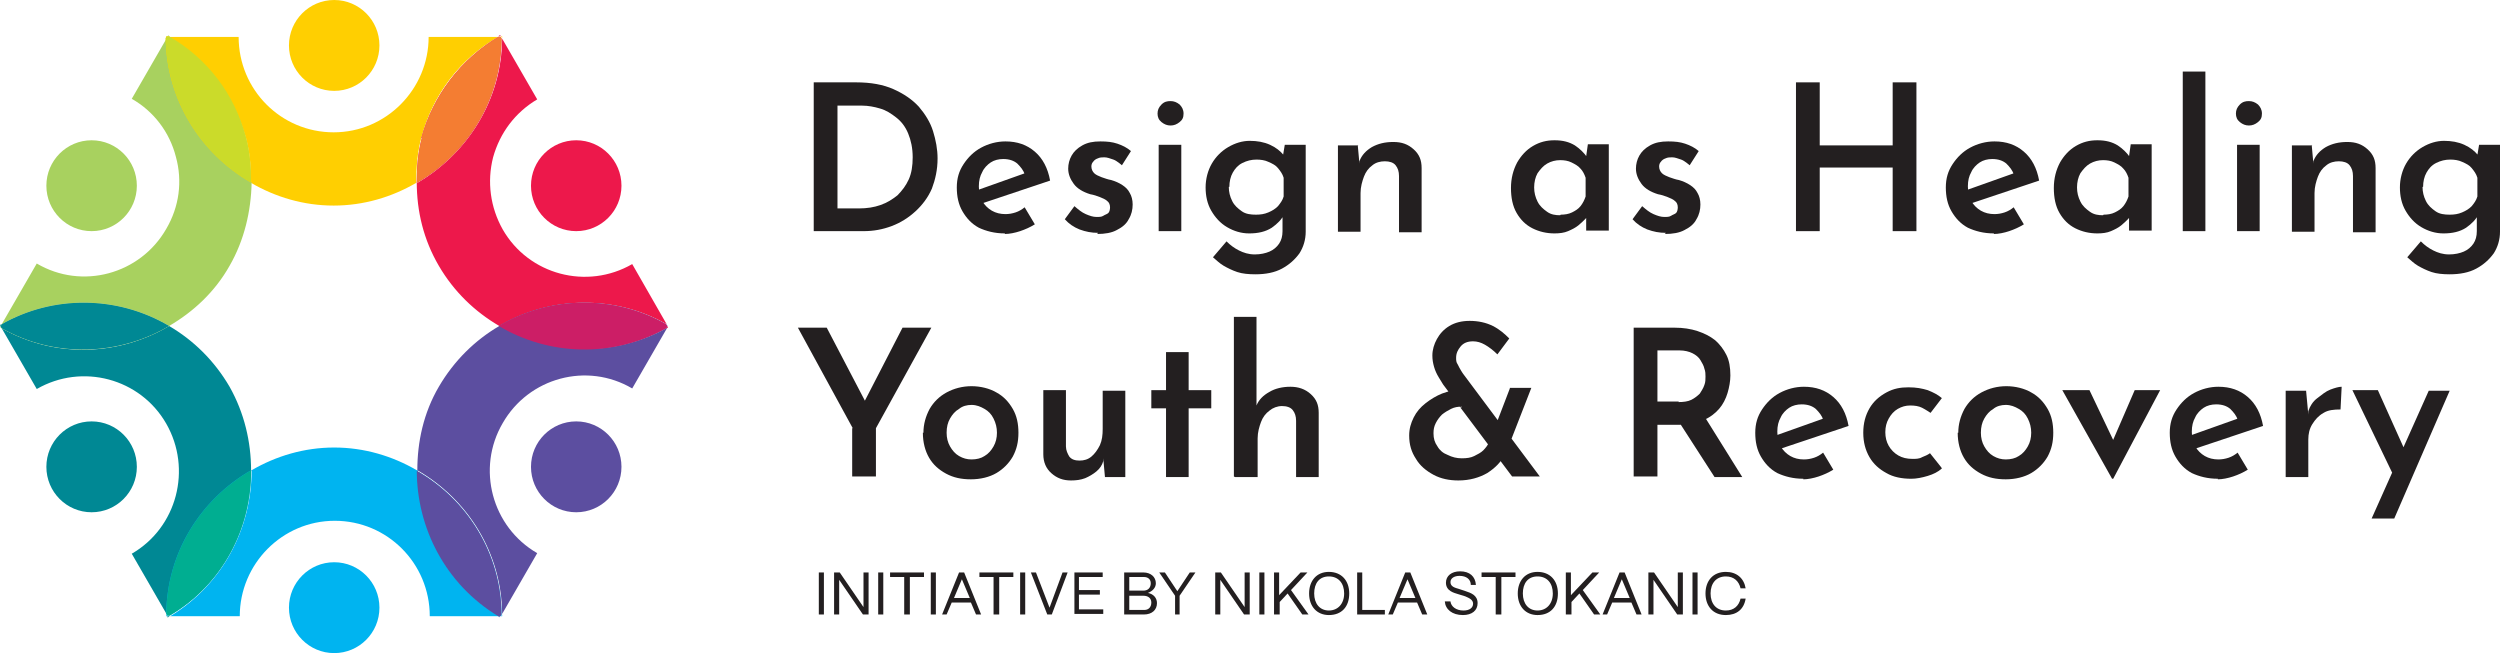 <svg xmlns="http://www.w3.org/2000/svg" width="467" height="122" viewBox="0 0 467 122" fill="none"><path d="M152.005 43.178V15.383H159.927C162.674 15.383 164.998 15.807 166.899 16.656C168.8 17.505 170.385 18.565 171.652 19.945C172.814 21.324 173.765 22.809 174.293 24.506C174.821 26.204 175.138 27.901 175.138 29.599C175.138 31.72 174.716 33.524 174.082 35.221C173.342 36.919 172.286 38.298 171.019 39.465C169.751 40.632 168.272 41.586 166.582 42.223C164.892 42.859 163.202 43.178 161.3 43.178H152.11H152.005ZM156.441 38.934H160.455C161.934 38.934 163.307 38.722 164.469 38.298C165.737 37.873 166.688 37.237 167.638 36.494C168.483 35.645 169.223 34.691 169.751 33.524C170.279 32.357 170.49 30.978 170.49 29.386C170.49 27.689 170.173 26.204 169.645 24.931C169.117 23.658 168.378 22.703 167.427 21.96C166.476 21.218 165.526 20.581 164.364 20.263C163.307 19.945 162.145 19.732 161.089 19.732H156.441V39.04V38.934Z" fill="#231F20"></path><path d="M187.708 43.602C185.807 43.602 184.223 43.178 182.849 42.541C181.476 41.799 180.525 40.738 179.786 39.465C179.047 38.192 178.73 36.706 178.73 35.009C178.73 33.312 179.152 31.933 179.997 30.66C180.842 29.387 181.899 28.326 183.272 27.583C184.645 26.84 186.23 26.416 187.814 26.416C190.032 26.416 191.828 27.052 193.307 28.326C194.786 29.599 195.737 31.402 196.159 33.736L183.166 38.086L182.216 35.646L192.356 32.039L191.406 32.569C191.194 31.826 190.666 31.19 190.032 30.553C189.399 30.023 188.554 29.705 187.392 29.705C186.547 29.705 185.701 29.917 185.068 30.341C184.434 30.766 183.8 31.402 183.483 32.145C183.061 32.887 182.849 33.736 182.849 34.797C182.849 35.858 183.061 36.812 183.483 37.555C183.906 38.298 184.54 38.934 185.279 39.359C186.018 39.783 186.863 39.995 187.814 39.995C188.448 39.995 189.082 39.889 189.715 39.677C190.349 39.465 190.877 39.147 191.406 38.722L193.307 41.905C192.462 42.435 191.511 42.859 190.561 43.178C189.61 43.496 188.554 43.708 187.708 43.708V43.602Z" fill="#231F20"></path><path d="M205.138 43.496C203.87 43.496 202.814 43.284 201.652 42.859C200.596 42.435 199.645 41.799 198.906 40.95L200.701 38.51C201.441 39.147 202.074 39.677 202.814 39.995C203.553 40.313 204.187 40.526 204.821 40.526C205.349 40.526 205.772 40.526 206.089 40.313C206.405 40.101 206.828 39.995 207.039 39.783C207.25 39.571 207.356 39.147 207.356 38.722C207.356 38.192 207.145 37.767 206.828 37.555C206.511 37.237 205.983 37.025 205.455 36.812C204.927 36.6 204.293 36.388 203.659 36.282C202.286 35.858 201.229 35.221 200.596 34.373C199.962 33.524 199.539 32.569 199.539 31.508C199.539 30.66 199.751 29.811 200.173 29.068C200.596 28.326 201.229 27.689 202.18 27.159C203.131 26.628 204.187 26.416 205.56 26.416C206.828 26.416 207.779 26.522 208.729 26.84C209.68 27.159 210.525 27.583 211.264 28.22L209.574 30.872C209.574 30.872 208.624 30.023 207.99 29.811C207.356 29.599 206.828 29.387 206.3 29.387C205.877 29.387 205.455 29.387 205.032 29.599C204.715 29.705 204.398 29.917 204.187 30.235C203.976 30.447 203.87 30.766 203.87 31.084C203.87 31.614 204.082 32.039 204.398 32.357C204.715 32.675 205.243 32.887 205.772 33.099C206.405 33.312 206.934 33.524 207.567 33.63C208.307 33.842 209.046 34.16 209.68 34.585C210.314 35.009 210.736 35.433 211.053 36.07C211.37 36.6 211.581 37.343 211.581 38.192C211.581 39.147 211.37 40.101 210.842 40.95C210.419 41.799 209.68 42.435 208.624 42.966C207.673 43.496 206.405 43.708 204.927 43.708L205.138 43.496Z" fill="#231F20"></path><path d="M216.229 21.218C216.229 20.581 216.44 20.051 216.969 19.52C217.497 18.99 218.025 18.884 218.659 18.884C219.292 18.884 219.821 19.096 220.349 19.52C220.771 19.945 221.088 20.475 221.088 21.218C221.088 21.96 220.877 22.385 220.349 22.809C219.821 23.233 219.292 23.445 218.659 23.445C218.025 23.445 217.497 23.233 216.969 22.809C216.44 22.385 216.229 21.854 216.229 21.218ZM216.44 27.052H220.666V43.178H216.44V27.052Z" fill="#231F20"></path><path d="M234.504 51.24C233.236 51.24 232.074 51.134 231.123 50.816C230.173 50.497 229.328 50.073 228.588 49.649C227.849 49.224 227.215 48.588 226.581 48.057L229.116 45.087C229.856 45.83 230.595 46.36 231.44 46.784C232.285 47.209 233.236 47.527 234.398 47.527C235.454 47.527 236.405 47.315 237.144 46.996C237.884 46.678 238.518 46.148 238.94 45.511C239.363 44.875 239.574 44.132 239.574 43.177V39.146L239.891 39.995C239.468 40.95 238.623 41.798 237.567 42.541C236.405 43.283 235.032 43.602 233.342 43.602C231.863 43.602 230.49 43.177 229.222 42.435C227.954 41.692 227.004 40.631 226.264 39.358C225.525 38.085 225.208 36.6 225.208 35.009C225.208 33.417 225.63 31.826 226.37 30.553C227.109 29.28 228.166 28.219 229.433 27.477C230.701 26.734 232.074 26.31 233.447 26.31C234.82 26.31 236.088 26.522 237.25 27.052C238.412 27.583 239.151 28.219 239.785 28.962L239.574 29.598L239.996 27.052H243.905V43.283C243.905 44.769 243.482 46.148 242.743 47.315C241.898 48.482 240.841 49.437 239.468 50.179C238.095 50.922 236.405 51.24 234.504 51.24ZM229.539 34.903C229.539 35.857 229.75 36.706 230.173 37.555C230.595 38.404 231.229 38.934 231.968 39.464C232.708 39.995 233.658 40.101 234.609 40.101C235.454 40.101 236.194 39.995 236.933 39.676C237.672 39.358 238.201 39.04 238.729 38.51C239.151 37.979 239.574 37.449 239.785 36.706V33.205C239.574 32.463 239.151 31.932 238.729 31.402C238.306 30.871 237.672 30.553 236.933 30.235C236.299 29.916 235.454 29.81 234.715 29.81C233.764 29.81 232.919 30.023 232.074 30.447C231.229 30.871 230.701 31.508 230.278 32.25C229.856 32.993 229.644 33.948 229.644 34.903H229.539Z" fill="#231F20"></path><path d="M253.623 27.052L253.94 30.553V30.128C254.362 28.962 255.207 28.113 256.264 27.476C257.426 26.84 258.693 26.521 260.278 26.521C261.862 26.521 263.024 26.946 264.081 27.901C265.137 28.855 265.559 29.916 265.559 31.401V43.389H261.334V32.887C261.334 32.038 261.123 31.401 260.7 30.871C260.278 30.341 259.538 30.128 258.693 30.128C257.848 30.128 257.003 30.341 256.369 30.871C255.63 31.401 255.102 32.144 254.785 32.993C254.468 33.842 254.151 34.902 254.151 36.069V43.283H249.926V27.158H253.729L253.623 27.052Z" fill="#231F20"></path><path d="M290.383 43.601C288.904 43.601 287.531 43.283 286.263 42.647C284.996 42.01 284.045 41.055 283.306 39.782C282.566 38.509 282.249 36.918 282.249 35.114C282.249 33.311 282.672 31.72 283.411 30.34C284.151 29.067 285.101 28.007 286.369 27.264C287.637 26.521 288.904 26.203 290.383 26.203C291.967 26.203 293.129 26.521 294.186 27.158C295.136 27.794 295.876 28.537 296.404 29.28L296.193 29.916L296.615 26.946H300.524V43.071H296.298V39.146L296.721 40.207C296.721 40.207 296.404 40.631 296.087 40.949C295.77 41.267 295.348 41.692 294.82 42.116C294.291 42.541 293.658 42.859 292.918 43.177C292.179 43.495 291.334 43.601 290.383 43.601ZM291.545 40.1C292.284 40.1 293.024 39.994 293.658 39.676C294.291 39.358 294.82 39.04 295.242 38.509C295.665 37.979 295.981 37.342 296.193 36.706V33.205C295.981 32.568 295.665 31.932 295.242 31.508C294.82 30.977 294.186 30.659 293.552 30.34C292.918 30.022 292.179 29.916 291.439 29.916C290.594 29.916 289.749 30.128 289.01 30.553C288.27 30.977 287.742 31.614 287.214 32.356C286.791 33.099 286.58 34.054 286.58 35.008C286.58 35.963 286.791 36.812 287.214 37.66C287.637 38.509 288.27 39.04 289.01 39.57C289.749 40.1 290.594 40.207 291.439 40.207L291.545 40.1Z" fill="#231F20"></path><path d="M311.192 43.496C309.925 43.496 308.869 43.284 307.707 42.859C306.65 42.435 305.7 41.799 304.96 40.95L306.756 38.51C307.495 39.147 308.129 39.677 308.869 39.995C309.608 40.313 310.242 40.526 310.876 40.526C311.404 40.526 311.826 40.526 312.143 40.313C312.46 40.101 312.883 39.995 313.094 39.783C313.305 39.571 313.411 39.147 313.411 38.722C313.411 38.192 313.2 37.767 312.883 37.555C312.566 37.237 312.038 37.025 311.509 36.812C310.981 36.6 310.347 36.388 309.714 36.282C308.34 35.858 307.284 35.221 306.65 34.373C306.017 33.524 305.594 32.569 305.594 31.508C305.594 30.66 305.805 29.811 306.228 29.068C306.65 28.326 307.284 27.689 308.235 27.159C309.185 26.628 310.242 26.416 311.615 26.416C312.883 26.416 313.833 26.522 314.784 26.84C315.735 27.159 316.58 27.583 317.319 28.22L315.629 30.872C315.629 30.872 314.678 30.023 314.045 29.811C313.411 29.599 312.883 29.387 312.354 29.387C311.932 29.387 311.509 29.387 311.087 29.599C310.77 29.705 310.453 29.917 310.242 30.235C310.031 30.447 309.925 30.766 309.925 31.084C309.925 31.614 310.136 32.039 310.453 32.357C310.77 32.675 311.298 32.887 311.826 33.099C312.46 33.312 312.988 33.524 313.622 33.63C314.361 33.842 315.101 34.16 315.735 34.585C316.368 35.009 316.791 35.433 317.108 36.07C317.425 36.6 317.636 37.343 317.636 38.192C317.636 39.147 317.425 40.101 316.897 40.95C316.474 41.799 315.735 42.435 314.678 42.966C313.728 43.496 312.46 43.708 310.981 43.708L311.192 43.496Z" fill="#231F20"></path><path d="M357.988 15.383V43.178H353.551V31.296H339.924V43.178H335.488V15.383H339.924V27.159H353.551V15.383H357.988Z" fill="#231F20"></path><path d="M372.459 43.602C370.558 43.602 368.973 43.178 367.6 42.541C366.227 41.799 365.276 40.738 364.537 39.465C363.797 38.192 363.48 36.706 363.48 35.009C363.48 33.312 363.903 31.933 364.748 30.66C365.593 29.387 366.649 28.326 368.023 27.583C369.396 26.84 370.98 26.416 372.565 26.416C374.783 26.416 376.579 27.052 378.058 28.326C379.537 29.599 380.487 31.402 380.91 33.736L367.917 38.086L366.966 35.646L377.107 32.039L376.156 32.569C375.945 31.826 375.417 31.19 374.783 30.553C374.149 30.023 373.304 29.705 372.142 29.705C371.297 29.705 370.452 29.917 369.818 30.341C369.185 30.766 368.551 31.402 368.234 32.145C367.811 32.887 367.6 33.736 367.6 34.797C367.6 35.858 367.811 36.812 368.234 37.555C368.656 38.298 369.29 38.934 370.03 39.359C370.769 39.783 371.614 39.995 372.565 39.995C373.199 39.995 373.832 39.889 374.466 39.677C375.1 39.465 375.628 39.147 376.156 38.722L378.058 41.905C377.213 42.435 376.262 42.859 375.311 43.178C374.361 43.496 373.304 43.708 372.459 43.708V43.602Z" fill="#231F20"></path><path d="M391.79 43.601C390.311 43.601 388.938 43.283 387.67 42.647C386.403 42.01 385.452 41.055 384.713 39.782C383.973 38.509 383.656 36.918 383.656 35.114C383.656 33.311 384.079 31.72 384.818 30.34C385.558 29.067 386.508 28.007 387.776 27.264C389.043 26.521 390.311 26.203 391.79 26.203C393.374 26.203 394.536 26.521 395.593 27.158C396.543 27.794 397.283 28.537 397.811 29.28L397.6 29.916L398.022 26.946H401.931V43.071H397.705V39.146L398.128 40.207C398.128 40.207 397.811 40.631 397.494 40.949C397.177 41.267 396.755 41.692 396.226 42.116C395.698 42.541 395.065 42.859 394.325 43.177C393.586 43.495 392.741 43.601 391.79 43.601ZM392.952 40.1C393.691 40.1 394.431 39.994 395.065 39.676C395.698 39.358 396.226 39.04 396.649 38.509C397.072 37.979 397.388 37.342 397.6 36.706V33.205C397.388 32.568 397.072 31.932 396.649 31.508C396.226 30.977 395.593 30.659 394.959 30.34C394.325 30.022 393.586 29.916 392.846 29.916C392.001 29.916 391.156 30.128 390.417 30.553C389.677 30.977 389.149 31.614 388.621 32.356C388.198 33.099 387.987 34.054 387.987 35.008C387.987 35.963 388.198 36.812 388.621 37.66C389.044 38.509 389.677 39.04 390.417 39.57C391.156 40.1 392.001 40.207 392.846 40.207L392.952 40.1Z" fill="#231F20"></path><path d="M407.74 13.367H411.966V43.178H407.74V13.367Z" fill="#231F20"></path><path d="M417.67 21.218C417.67 20.581 417.881 20.051 418.409 19.52C418.937 18.99 419.465 18.884 420.099 18.884C420.733 18.884 421.261 19.096 421.789 19.52C422.212 19.945 422.529 20.475 422.529 21.218C422.529 21.96 422.317 22.385 421.789 22.809C421.261 23.233 420.733 23.445 420.099 23.445C419.465 23.445 418.937 23.233 418.409 22.809C417.881 22.385 417.67 21.854 417.67 21.218ZM417.881 27.052H422.106V43.178H417.881V27.052Z" fill="#231F20"></path><path d="M431.825 27.052L432.141 30.553V30.128C432.564 28.962 433.409 28.113 434.465 27.476C435.627 26.84 436.895 26.521 438.479 26.521C440.064 26.521 441.226 26.946 442.282 27.901C443.338 28.855 443.761 29.916 443.761 31.401V43.389H439.536V32.887C439.536 32.038 439.324 31.401 438.902 30.871C438.479 30.341 437.74 30.128 436.895 30.128C436.05 30.128 435.205 30.341 434.571 30.871C433.832 31.401 433.303 32.144 432.987 32.993C432.67 33.842 432.353 34.902 432.353 36.069V43.283H428.127V27.158H431.93L431.825 27.052Z" fill="#231F20"></path><path d="M457.599 51.24C456.331 51.24 455.169 51.134 454.219 50.816C453.268 50.497 452.423 50.073 451.683 49.649C450.944 49.224 450.31 48.588 449.676 48.057L452.212 45.087C452.951 45.83 453.69 46.36 454.536 46.784C455.381 47.209 456.331 47.527 457.493 47.527C458.55 47.527 459.5 47.315 460.24 46.996C460.979 46.678 461.613 46.148 462.035 45.511C462.458 44.875 462.669 44.132 462.669 43.177V39.146L462.986 39.995C462.564 40.95 461.719 41.798 460.662 42.541C459.5 43.283 458.127 43.602 456.437 43.602C454.958 43.602 453.585 43.177 452.317 42.435C451.05 41.692 450.099 40.631 449.36 39.358C448.62 38.085 448.303 36.6 448.303 35.009C448.303 33.417 448.726 31.826 449.465 30.553C450.205 29.28 451.261 28.219 452.529 27.477C453.796 26.734 455.169 26.31 456.543 26.31C457.916 26.31 459.183 26.522 460.345 27.052C461.507 27.583 462.247 28.219 462.88 28.962L462.669 29.598L463.092 27.052H467V43.283C467 44.769 466.578 46.148 465.838 47.315C464.993 48.482 463.937 49.437 462.564 50.179C461.19 50.922 459.5 51.24 457.599 51.24ZM452.529 34.903C452.529 35.857 452.74 36.706 453.162 37.555C453.585 38.404 454.219 38.934 454.958 39.464C455.697 39.995 456.648 40.101 457.599 40.101C458.444 40.101 459.183 39.995 459.923 39.676C460.662 39.358 461.19 39.04 461.719 38.51C462.141 37.979 462.564 37.449 462.775 36.706V33.205C462.564 32.463 462.141 31.932 461.719 31.402C461.296 30.871 460.662 30.553 459.923 30.235C459.289 29.916 458.444 29.81 457.705 29.81C456.754 29.81 455.909 30.023 455.064 30.447C454.219 30.871 453.69 31.508 453.268 32.25C452.845 32.993 452.634 33.948 452.634 34.903H452.529Z" fill="#231F20"></path><path d="M159.293 79.989L149.047 61.212H154.434L162.251 76.17H160.878L168.589 61.212H173.976L163.624 79.989V89.007H159.188V79.989H159.293Z" fill="#231F20"></path><path d="M172.497 80.838C172.497 79.246 172.92 77.761 173.659 76.382C174.399 75.109 175.455 74.048 176.828 73.306C178.201 72.563 179.786 72.139 181.476 72.139C183.166 72.139 184.856 72.563 186.124 73.306C187.497 74.048 188.448 75.109 189.187 76.382C189.927 77.655 190.244 79.14 190.244 80.838C190.244 82.535 189.927 83.914 189.187 85.293C188.448 86.567 187.392 87.627 186.124 88.37C184.856 89.113 183.166 89.537 181.37 89.537C179.575 89.537 178.096 89.219 176.723 88.476C175.349 87.734 174.293 86.779 173.554 85.506C172.814 84.233 172.392 82.641 172.392 80.838H172.497ZM176.828 80.838C176.828 81.793 177.04 82.641 177.462 83.384C177.885 84.126 178.413 84.763 179.152 85.187C179.892 85.612 180.631 85.824 181.476 85.824C182.427 85.824 183.272 85.612 183.906 85.187C184.645 84.763 185.173 84.126 185.596 83.384C186.018 82.641 186.23 81.793 186.23 80.838C186.23 79.883 186.018 79.034 185.596 78.186C185.173 77.337 184.645 76.806 183.906 76.382C183.166 75.958 182.427 75.639 181.476 75.639C180.631 75.639 179.786 75.852 179.152 76.382C178.413 76.806 177.885 77.443 177.462 78.186C177.04 78.928 176.828 79.777 176.828 80.838Z" fill="#231F20"></path><path d="M200.067 89.75C198.589 89.75 197.427 89.325 196.37 88.371C195.42 87.522 194.891 86.355 194.891 84.87V72.882H199.117V83.384C199.117 84.127 199.434 84.764 199.751 85.294C200.173 85.824 200.807 86.037 201.652 86.037C202.497 86.037 203.236 85.824 203.87 85.294C204.504 84.764 205.032 84.021 205.455 83.172C205.877 82.218 205.983 81.263 205.983 80.096V72.988H210.208V89.113H206.405L206.088 85.612V86.143C205.877 86.885 205.455 87.522 204.821 88.052C204.187 88.583 203.448 89.007 202.708 89.325C201.863 89.644 201.018 89.75 200.067 89.75Z" fill="#231F20"></path><path d="M217.814 65.773H222.039V72.881H226.264V76.276H222.039V89.113H217.814V76.276H215.067V72.881H217.814V65.773Z" fill="#231F20"></path><path d="M230.49 89.007V59.196H234.715V76.382V75.746C235.137 74.685 235.982 73.836 237.144 73.2C238.201 72.563 239.574 72.245 241.053 72.245C242.532 72.245 243.799 72.669 244.855 73.624C245.912 74.579 246.334 75.64 246.334 77.125V89.113H242.109V78.61C242.109 77.761 241.898 77.125 241.475 76.594C241.053 76.064 240.313 75.852 239.468 75.852C238.623 75.852 237.778 76.17 237.144 76.701C236.405 77.231 235.877 77.974 235.56 78.822C235.243 79.671 234.926 80.732 234.926 81.899V89.113H230.701L230.49 89.007Z" fill="#231F20"></path><path d="M273.059 75.959C272.32 75.959 271.686 76.065 271.052 76.383C270.418 76.701 269.89 77.019 269.362 77.444C268.94 77.868 268.517 78.399 268.2 79.035C267.883 79.672 267.778 80.202 267.778 80.945C267.778 81.9 267.989 82.642 268.517 83.385C268.94 84.127 269.573 84.658 270.418 84.976C271.264 85.4 272.109 85.612 273.059 85.612C274.01 85.612 274.749 85.506 275.383 85.188C276.017 84.87 276.651 84.552 277.073 84.127C277.496 83.703 277.918 83.172 278.13 82.642L280.982 85.082C280.348 86.355 279.292 87.416 277.813 88.371C276.334 89.219 274.538 89.75 272.425 89.75C270.735 89.75 269.151 89.432 267.778 88.689C266.404 87.946 265.242 86.992 264.503 85.719C263.658 84.445 263.235 83.066 263.235 81.369C263.235 80.096 263.552 79.035 264.081 77.974C264.609 76.913 265.348 76.065 266.299 75.322C267.249 74.579 268.306 73.943 269.362 73.519C270.524 73.094 271.686 72.776 272.848 72.776V76.277L273.059 75.959ZM287.531 89.007H282.461L269.573 71.821C269.573 71.821 269.045 70.972 268.728 70.442C268.411 69.912 268.095 69.275 267.883 68.532C267.672 67.79 267.566 67.153 267.566 66.411C267.566 65.35 267.883 64.289 268.411 63.334C268.94 62.379 269.679 61.531 270.735 60.894C271.792 60.258 273.059 59.94 274.538 59.94C276.123 59.94 277.601 60.258 278.869 60.894C280.137 61.531 281.087 62.38 281.932 63.228L279.714 66.199C278.975 65.456 278.13 64.82 277.39 64.395C276.651 63.971 275.911 63.759 275.172 63.759C274.116 63.759 273.376 64.077 272.848 64.713C272.32 65.35 272.003 65.986 272.003 66.835C272.003 67.26 272.003 67.684 272.32 68.108C272.531 68.532 272.742 68.957 272.954 69.275C273.165 69.593 273.271 69.805 273.376 69.912L287.637 89.007H287.531ZM282.038 72.458H286.052L281.51 84.127L278.341 82.218L282.038 72.564V72.458Z" fill="#231F20"></path><path d="M312.883 61.212C314.361 61.212 315.84 61.424 317.108 61.848C318.375 62.273 319.432 62.803 320.382 63.546C321.227 64.288 321.967 65.243 322.495 66.304C323.023 67.365 323.235 68.638 323.235 70.123C323.235 71.184 323.023 72.351 322.706 73.412C322.389 74.473 321.861 75.534 321.122 76.382C320.382 77.231 319.432 77.974 318.164 78.504C316.897 79.034 315.418 79.353 313.622 79.353H309.608V89.007H305.171V61.212H312.988H312.883ZM313.516 75.109C314.467 75.109 315.312 75.003 315.946 74.685C316.58 74.367 317.108 73.942 317.53 73.518C317.847 72.988 318.164 72.563 318.375 71.927C318.587 71.396 318.587 70.866 318.587 70.335C318.587 69.911 318.587 69.381 318.375 68.85C318.27 68.32 317.953 67.789 317.636 67.259C317.319 66.728 316.791 66.304 316.157 65.986C315.523 65.668 314.678 65.455 313.728 65.455H309.608V75.003H313.622L313.516 75.109ZM318.375 77.761L325.453 89.113H320.277L313.094 77.974H318.375V77.761Z" fill="#231F20"></path><path d="M336.861 89.431C334.96 89.431 333.375 89.007 332.002 88.37C330.629 87.628 329.678 86.567 328.939 85.294C328.199 84.021 327.882 82.536 327.882 80.838C327.882 79.141 328.305 77.762 329.15 76.489C329.995 75.216 331.051 74.155 332.424 73.412C333.798 72.669 335.382 72.245 336.967 72.245C339.185 72.245 340.981 72.882 342.46 74.155C343.938 75.428 344.889 77.231 345.312 79.565L332.319 83.915L331.368 81.475L341.509 77.868L340.558 78.398C340.347 77.656 339.819 77.019 339.185 76.382C338.551 75.852 337.706 75.534 336.544 75.534C335.699 75.534 334.854 75.746 334.22 76.17C333.586 76.595 332.953 77.231 332.636 77.974C332.213 78.716 332.002 79.565 332.002 80.626C332.002 81.687 332.213 82.642 332.636 83.384C333.058 84.127 333.692 84.763 334.432 85.188C335.171 85.612 336.016 85.824 336.967 85.824C337.6 85.824 338.234 85.718 338.868 85.506C339.502 85.294 340.03 84.975 340.558 84.551L342.46 87.734C341.614 88.264 340.664 88.689 339.713 89.007C338.762 89.325 337.706 89.537 336.861 89.537V89.431Z" fill="#231F20"></path><path d="M362.741 87.522C362.002 88.159 361.156 88.583 360.1 88.901C359.044 89.219 357.988 89.432 357.037 89.432C355.241 89.432 353.657 89.113 352.389 88.371C351.016 87.628 349.959 86.673 349.22 85.4C348.481 84.127 348.058 82.642 348.058 80.838C348.058 79.035 348.481 77.55 349.22 76.277C349.959 75.004 351.016 74.049 352.389 73.306C353.762 72.564 355.03 72.352 356.509 72.352C357.988 72.352 359.044 72.564 360.1 72.882C361.156 73.306 362.002 73.731 362.741 74.367L360.628 77.126C360.628 77.126 359.678 76.489 359.044 76.171C358.41 75.852 357.671 75.746 356.826 75.746C355.981 75.746 355.241 75.959 354.502 76.383C353.762 76.807 353.234 77.444 352.812 78.186C352.389 78.929 352.178 79.778 352.178 80.732C352.178 81.687 352.389 82.536 352.812 83.278C353.234 84.021 353.868 84.658 354.607 85.082C355.347 85.506 356.192 85.719 357.248 85.719C357.882 85.719 358.516 85.719 359.044 85.4C359.572 85.188 360.1 84.976 360.523 84.658L362.635 87.31L362.741 87.522Z" fill="#231F20"></path><path d="M365.804 80.838C365.804 79.246 366.227 77.761 366.966 76.382C367.706 75.109 368.762 74.048 370.135 73.306C371.509 72.563 373.093 72.139 374.783 72.139C376.473 72.139 378.163 72.563 379.431 73.306C380.804 74.048 381.755 75.109 382.494 76.382C383.234 77.655 383.551 79.14 383.551 80.838C383.551 82.535 383.234 83.914 382.494 85.293C381.755 86.567 380.698 87.627 379.431 88.37C378.163 89.113 376.473 89.537 374.677 89.537C372.882 89.537 371.403 89.219 370.03 88.476C368.656 87.734 367.6 86.779 366.861 85.506C366.121 84.233 365.699 82.641 365.699 80.838H365.804ZM370.03 80.838C370.03 81.793 370.241 82.641 370.663 83.384C371.086 84.126 371.614 84.763 372.354 85.187C373.093 85.612 373.832 85.824 374.677 85.824C375.628 85.824 376.473 85.612 377.107 85.187C377.846 84.763 378.375 84.126 378.797 83.384C379.22 82.641 379.431 81.793 379.431 80.838C379.431 79.883 379.22 79.034 378.797 78.186C378.375 77.337 377.846 76.806 377.107 76.382C376.368 75.958 375.628 75.639 374.677 75.639C373.832 75.639 372.987 75.852 372.354 76.382C371.614 76.806 371.086 77.443 370.663 78.186C370.241 78.928 370.03 79.777 370.03 80.838Z" fill="#231F20"></path><path d="M394.536 89.431L385.241 72.882H390.311L396.121 85.082H393.48L398.762 72.882H403.515L394.748 89.431H394.536Z" fill="#231F20"></path><path d="M414.29 89.431C412.388 89.431 410.804 89.007 409.43 88.37C408.057 87.628 407.107 86.567 406.367 85.294C405.628 84.021 405.311 82.536 405.311 80.838C405.311 79.141 405.733 77.762 406.578 76.489C407.423 75.216 408.48 74.155 409.853 73.412C411.226 72.669 412.811 72.245 414.395 72.245C416.613 72.245 418.409 72.882 419.888 74.155C421.367 75.428 422.318 77.231 422.74 79.565L409.747 83.915L408.797 81.475L418.937 77.868L417.987 78.398C417.775 77.656 417.247 77.019 416.613 76.382C415.98 75.852 415.135 75.534 413.973 75.534C413.128 75.534 412.283 75.746 411.649 76.17C411.015 76.595 410.381 77.231 410.064 77.974C409.642 78.716 409.43 79.565 409.43 80.626C409.43 81.687 409.642 82.642 410.064 83.384C410.487 84.127 411.121 84.763 411.86 85.188C412.599 85.612 413.444 85.824 414.395 85.824C415.029 85.824 415.663 85.718 416.297 85.506C416.93 85.294 417.459 84.975 417.987 84.551L419.888 87.734C419.043 88.264 418.092 88.689 417.142 89.007C416.191 89.325 415.135 89.537 414.29 89.537V89.431Z" fill="#231F20"></path><path d="M430.768 72.882L431.191 77.443V76.807C431.508 75.852 432.036 75.003 432.881 74.367C433.726 73.73 434.465 73.094 435.31 72.776C436.155 72.457 436.895 72.245 437.423 72.245L437.212 76.489C435.944 76.489 434.888 76.595 434.043 77.125C433.092 77.656 432.458 78.398 431.93 79.247C431.402 80.096 431.191 81.05 431.191 82.111V89.113H426.965V72.988H430.768V72.882Z" fill="#231F20"></path><path d="M447.247 89.113L439.43 72.882H444.183L450.521 86.991L447.247 89.219V89.113ZM443.021 96.858L453.69 72.988H457.599L447.247 96.858H443.021Z" fill="#231F20"></path><path d="M152.955 114.786V106.936H153.906V114.786H152.955Z" fill="#231F20"></path><path d="M155.807 114.786V106.936H156.864L161.3 113.407V106.936H162.251V114.786H161.195L156.758 108.315V114.786H155.807Z" fill="#231F20"></path><path d="M164.047 114.786V106.936H164.998V114.786H164.047Z" fill="#231F20"></path><path d="M168.906 114.786V107.784H166.265V106.936H172.603V107.784H169.962V114.786H169.012H168.906Z" fill="#231F20"></path><path d="M173.871 114.786V106.936H174.821V114.786H173.871Z" fill="#231F20"></path><path d="M175.983 114.786L179.152 106.936H180.103L183.272 114.786H182.321L181.371 112.558H177.779L176.828 114.786H175.878H175.983ZM178.307 111.709H181.159L179.68 108.209L178.202 111.709H178.307Z" fill="#231F20"></path><path d="M185.596 114.786V107.784H182.955V106.936H189.293V107.784H186.652V114.786H185.701H185.596Z" fill="#231F20"></path><path d="M190.561 114.786V106.936H191.511V114.786H190.561Z" fill="#231F20"></path><path d="M195.631 114.786L192.568 106.936H193.518L196.053 113.513L198.483 106.936H199.434L196.476 114.786H195.525H195.631Z" fill="#231F20"></path><path d="M200.701 114.786V106.936H205.983V107.784H201.546V110.224H205.455V111.073H201.546V113.831H206.088V114.68H200.701V114.786Z" fill="#231F20"></path><path d="M209.997 114.786V106.936H213.588C214.962 106.936 215.912 107.784 215.912 108.951C215.912 109.8 215.278 110.436 214.433 110.755C215.49 110.967 216.123 111.709 216.123 112.664C216.123 113.937 215.173 114.786 213.694 114.786H209.997ZM210.948 110.33H213.588C214.433 110.33 214.962 109.8 214.962 108.951C214.962 108.209 214.433 107.784 213.694 107.784H210.948V110.33ZM210.948 113.937H213.8C214.539 113.937 215.067 113.407 215.067 112.558C215.067 111.709 214.433 111.285 213.588 111.285H210.948V113.937Z" fill="#231F20"></path><path d="M219.504 114.786V111.285L216.546 106.936H217.602L219.926 110.436L222.25 106.936H223.306L220.349 111.285V114.786H219.398H219.504Z" fill="#231F20"></path><path d="M227.004 114.786V106.936H228.06L232.497 113.407V106.936H233.447V114.786H232.391L227.954 108.315V114.786H227.004Z" fill="#231F20"></path><path d="M235.243 114.786V106.936H236.194V114.786H235.243Z" fill="#231F20"></path><path d="M237.989 114.786V106.936H238.94V111.179L242.954 106.936H244.222L241.158 110.224L244.433 114.786H243.271L240.525 110.861L239.046 112.452V114.786H238.095H237.989Z" fill="#231F20"></path><path d="M244.539 110.86C244.539 108.526 245.912 106.829 248.236 106.829C250.56 106.829 252.038 108.42 252.038 110.86C252.038 113.3 250.665 114.892 248.236 114.892C246.017 114.892 244.539 113.3 244.539 110.86ZM251.088 110.86C251.088 108.951 250.031 107.678 248.236 107.678C246.44 107.678 245.489 108.951 245.489 110.86C245.489 112.77 246.546 114.043 248.236 114.043C249.926 114.043 251.088 112.77 251.088 110.86Z" fill="#231F20"></path><path d="M253.517 114.786V106.936H254.468V113.937H258.693V114.786H253.623H253.517Z" fill="#231F20"></path><path d="M259.327 114.786L262.496 106.936H263.447L266.616 114.786H265.665L264.714 112.558H261.123L260.172 114.786H259.221H259.327ZM261.545 111.709H264.397L262.919 108.209L261.44 111.709H261.545Z" fill="#231F20"></path><path d="M269.996 112.346H270.947C271.052 113.301 272.003 114.044 273.376 114.044C274.538 114.044 275.172 113.513 275.172 112.771C275.172 112.028 274.432 111.71 273.693 111.391L272.32 110.967C271.686 110.755 270.102 110.437 270.102 108.845C270.102 107.572 271.158 106.724 272.742 106.724C274.538 106.724 275.594 107.678 275.7 109.27H274.749C274.749 108.209 273.904 107.572 272.637 107.572C271.686 107.572 270.947 107.997 270.947 108.739C270.947 109.588 271.792 109.8 272.531 110.012L273.799 110.437C274.749 110.755 276.017 111.179 276.017 112.664C276.017 114.044 274.961 114.892 273.271 114.892C271.263 114.892 269.996 113.831 269.89 112.346H269.996Z" fill="#231F20"></path><path d="M279.397 114.786V107.784H276.756V106.936H283.094V107.784H280.453V114.786H279.503H279.397Z" fill="#231F20"></path><path d="M283.517 110.86C283.517 108.526 284.89 106.829 287.214 106.829C289.538 106.829 291.017 108.42 291.017 110.86C291.017 113.3 289.644 114.892 287.214 114.892C284.996 114.892 283.517 113.3 283.517 110.86ZM290.066 110.86C290.066 108.951 289.01 107.678 287.214 107.678C285.418 107.678 284.468 108.951 284.468 110.86C284.468 112.77 285.524 114.043 287.214 114.043C288.904 114.043 290.066 112.77 290.066 110.86Z" fill="#231F20"></path><path d="M292.496 114.786V106.936H293.446V111.179L297.46 106.936H298.728L295.665 110.224L298.939 114.786H297.777L295.031 110.861L293.552 112.452V114.786H292.601H292.496Z" fill="#231F20"></path><path d="M299.362 114.786L302.531 106.936H303.481L306.65 114.786H305.7L304.749 112.558H301.157L300.207 114.786H299.256H299.362ZM301.58 111.709H304.432L302.953 108.209L301.474 111.709H301.58Z" fill="#231F20"></path><path d="M307.918 114.786V106.936H308.974L313.411 113.407V106.936H314.361V114.786H313.305L308.869 108.315V114.786H307.918Z" fill="#231F20"></path><path d="M316.157 114.786V106.936H317.108V114.786H316.157Z" fill="#231F20"></path><path d="M318.587 110.86C318.587 108.526 319.96 106.829 322.39 106.829C324.397 106.829 325.77 107.996 326.087 109.906H325.136C324.819 108.526 323.868 107.678 322.39 107.678C320.594 107.678 319.537 108.951 319.537 110.86C319.537 112.77 320.594 114.043 322.39 114.043C323.868 114.043 324.819 113.194 325.136 111.815H326.087C325.77 113.831 324.397 114.892 322.39 114.892C319.96 114.892 318.587 113.194 318.587 110.86Z" fill="#231F20"></path><path d="M62.429 122C67.096 122 70.879 118.201 70.879 113.513C70.879 108.826 67.096 105.026 62.429 105.026C57.761 105.026 53.978 108.826 53.978 113.513C53.978 118.201 57.761 122 62.429 122Z" fill="#00B4F0"></path><path d="M107.639 95.691C112.306 95.691 116.09 91.891 116.09 87.204C116.09 82.516 112.306 78.717 107.639 78.717C102.972 78.717 99.189 82.516 99.189 87.204C99.189 91.891 102.972 95.691 107.639 95.691Z" fill="#5C4EA0"></path><path d="M107.639 43.177C112.306 43.177 116.09 39.377 116.09 34.69C116.09 30.003 112.306 26.203 107.639 26.203C102.972 26.203 99.189 30.003 99.189 34.69C99.189 39.377 102.972 43.177 107.639 43.177Z" fill="#ED184B"></path><path d="M62.429 16.974C67.096 16.974 70.879 13.174 70.879 8.487C70.879 3.8 67.096 0 62.429 0C57.761 0 53.978 3.8 53.978 8.487C53.978 13.174 57.761 16.974 62.429 16.974Z" fill="#FFCF01"></path><path d="M17.112 43.177C21.78 43.177 25.563 39.377 25.563 34.69C25.563 30.003 21.78 26.203 17.112 26.203C12.445 26.203 8.662 30.003 8.662 34.69C8.662 39.377 12.445 43.177 17.112 43.177Z" fill="#A8D15F"></path><g style="mix-blend-mode:multiply"><path d="M31.056 115.104H31.267L31.056 114.786C31.056 114.786 31.056 114.998 31.056 115.104Z" fill="#00B4F0"></path></g><g style="mix-blend-mode:multiply"><path d="M93.801 115.104C93.801 115.104 93.801 114.892 93.801 114.786L93.59 115.104H93.801Z" fill="#00B4F0"></path></g><g style="mix-blend-mode:multiply"><path d="M77.851 87.84C73.309 85.188 68.027 83.597 62.429 83.597C56.83 83.597 51.548 85.188 47.006 87.84C47.006 98.661 41.619 109.164 31.795 115.105H44.788C44.788 105.345 52.711 97.282 62.534 97.282C72.358 97.282 80.281 105.238 80.281 115.105H93.273C83.344 109.27 77.957 98.661 78.062 87.84H77.851Z" fill="#00B4F0"></path></g><g style="mix-blend-mode:multiply"><path d="M93.379 115.317V115.104H93.062C93.062 115.104 93.273 115.211 93.379 115.317Z" fill="#5C4EA0"></path></g><g style="mix-blend-mode:multiply"><path d="M124.752 60.787C124.752 60.787 124.54 60.787 124.435 60.575L124.646 60.999V60.787H124.752Z" fill="#5C4EA0"></path></g><g style="mix-blend-mode:multiply"><path d="M93.273 60.894C88.731 63.546 84.823 67.365 81.971 72.246C79.118 77.126 77.957 82.536 77.957 87.84C87.358 93.251 93.696 103.223 93.801 114.68L100.351 103.329C91.9 98.449 88.942 87.522 93.907 79.035C98.766 70.548 109.646 67.578 118.097 72.564L124.646 61.212C114.611 66.835 102.78 66.305 93.379 60.788L93.273 60.894Z" fill="#5C4EA0"></path></g><g style="mix-blend-mode:multiply"><path d="M77.851 87.84C77.851 98.661 83.238 109.163 93.062 115.104H93.484L93.696 114.786C93.59 103.222 87.147 93.25 77.851 87.946V87.84Z" fill="#00B4F0"></path></g><g style="mix-blend-mode:multiply"><path d="M77.851 87.84C77.851 98.661 83.238 109.163 93.062 115.104H93.484L93.696 114.786C93.59 103.222 87.147 93.25 77.851 87.946V87.84Z" fill="#5C4EA0"></path></g><g style="mix-blend-mode:multiply"><path d="M77.851 34.054C77.851 39.464 79.118 44.769 81.971 49.649C84.823 54.529 88.731 58.242 93.273 60.894C98.132 58.029 103.625 56.544 109.224 56.544C114.4 56.544 119.681 57.817 124.54 60.576L118.097 49.33C109.646 54.21 98.766 51.346 93.907 42.859C91.583 38.722 90.949 33.948 92.111 29.386C93.379 24.824 96.231 21.005 100.351 18.565L93.801 7.214C93.696 18.777 87.252 28.75 77.957 34.16L77.851 34.054Z" fill="#ED184B"></path></g><g style="mix-blend-mode:multiply"><path d="M93.379 6.577C93.379 6.577 93.168 6.683 93.062 6.789H93.484V6.577H93.379Z" fill="#ED184B"></path></g><g style="mix-blend-mode:multiply"><path d="M124.646 61L124.435 61.318C124.435 61.318 124.646 61.318 124.752 61.212V61H124.646Z" fill="#ED184B"></path></g><g style="mix-blend-mode:multiply"><path d="M124.435 60.575C119.576 57.817 114.294 56.544 109.118 56.544C103.52 56.544 98.027 58.029 93.168 60.894C102.463 66.41 114.294 66.941 124.435 61.318L124.646 61L124.435 60.575Z" fill="#5C4EA0"></path></g><g style="mix-blend-mode:multiply"><path d="M124.435 60.575C119.576 57.817 114.294 56.544 109.118 56.544C103.52 56.544 98.027 58.029 93.168 60.894C102.463 66.41 114.294 66.941 124.435 61.318L124.646 61L124.435 60.575Z" fill="#CC1E66"></path></g><g style="mix-blend-mode:multiply"><path d="M31.056 6.79C31.056 6.79 31.056 7.002 31.056 7.108L31.267 6.79H31.056Z" fill="#FFCF01"></path></g><g style="mix-blend-mode:multiply"><path d="M93.801 6.79H93.59L93.801 7.108C93.801 7.108 93.801 6.896 93.801 6.79Z" fill="#FFCF01"></path></g><g style="mix-blend-mode:multiply"><path d="M45.95 25.779C46.689 28.537 46.901 31.296 46.901 34.16C51.443 36.812 56.724 38.403 62.323 38.403C67.921 38.403 73.203 36.812 77.745 34.16C77.745 31.402 77.957 28.537 78.696 25.779C80.809 17.716 85.879 11.033 93.062 6.896H80.069C80.069 16.655 72.147 24.718 62.323 24.718C52.499 24.718 44.577 16.762 44.577 6.896H31.584C38.661 11.139 43.732 17.823 45.95 25.779Z" fill="#FFCF01"></path></g><g style="mix-blend-mode:multiply"><path d="M78.802 25.779C78.062 28.537 77.851 31.296 77.851 34.16C87.252 28.749 93.59 18.777 93.696 7.214L93.484 6.896H93.062C85.985 11.139 80.914 17.823 78.696 25.779H78.802Z" fill="#ED184B"></path></g><path d="M78.802 25.779C78.062 28.537 77.851 31.296 77.851 34.16C87.252 28.749 93.59 18.777 93.696 7.214L93.484 6.896H93.062C85.985 11.139 80.914 17.823 78.696 25.779H78.802Z" fill="#F47D32"></path><g style="mix-blend-mode:multiply"><path d="M31.584 60.894C36.126 58.241 40.14 54.528 42.887 49.648C45.633 44.874 46.901 39.464 47.006 34.053C37.605 28.643 31.267 18.671 31.162 7.107L24.612 18.459C28.732 20.793 31.69 24.718 32.852 29.28C34.119 33.841 33.485 38.615 31.056 42.753C26.197 51.24 15.317 54.21 6.866 49.224L0.317 60.575C5.176 57.817 10.458 56.544 15.634 56.544C21.232 56.544 26.725 58.029 31.584 60.894Z" fill="#A8D15F"></path></g><g style="mix-blend-mode:multiply"><path d="M0 61.212C0 61.212 0.211 61.212 0.317 61.318L0.106 61V61.212H0Z" fill="#A8D15F"></path></g><g style="mix-blend-mode:multiply"><path d="M31.373 6.577V6.789H31.69C31.69 6.789 31.478 6.683 31.373 6.577Z" fill="#A8D15F"></path></g><g style="mix-blend-mode:multiply"><path d="M46.901 34.054C46.901 31.296 46.689 28.432 45.95 25.674C43.837 17.611 38.767 10.927 31.584 6.79H31.162L30.95 7.108C31.056 18.672 37.499 28.644 46.795 34.054H46.901Z" fill="#FFCF01"></path></g><g style="mix-blend-mode:multiply"><path d="M46.901 34.054C46.901 31.296 46.689 28.432 45.95 25.674C43.837 17.611 38.767 10.927 31.584 6.79H31.162L30.95 7.108C31.056 18.672 37.499 28.644 46.795 34.054H46.901Z" fill="#CBDB2A"></path></g><g style="mix-blend-mode:multiply"><path d="M31.373 115.317C31.373 115.317 31.584 115.211 31.69 115.104H31.267V115.317H31.373Z" fill="#008894"></path></g><g style="mix-blend-mode:multiply"><path d="M46.901 87.84C46.901 82.535 45.633 77.125 42.887 72.245C40.035 67.365 36.126 63.546 31.584 60.894C22.288 66.41 10.458 67.047 0.317 61.318L6.866 72.669C15.317 67.789 26.197 70.654 31.056 79.141C35.915 87.627 33.063 98.554 24.612 103.434L31.162 114.786C31.267 103.222 37.711 93.25 47.006 87.946L46.901 87.84Z" fill="#008894"></path></g><g style="mix-blend-mode:multiply"><path d="M0 60.787V60.999L0.317 60.575C0.211 60.575 0.106 60.575 0 60.787Z" fill="#008894"></path></g><g style="mix-blend-mode:multiply"><path d="M46.901 87.841C37.499 93.251 31.162 103.223 31.056 114.68L31.267 114.999H31.69C41.619 109.164 47.006 98.555 46.901 87.734V87.841Z" fill="#00B4F0"></path></g><g style="mix-blend-mode:multiply"><path d="M46.901 87.841C37.499 93.251 31.162 103.223 31.056 114.68L31.267 114.999H31.69C41.619 109.164 47.006 98.555 46.901 87.734V87.841Z" fill="#00AE91"></path></g><g style="mix-blend-mode:multiply"><path d="M31.584 60.894C26.725 58.029 21.232 56.544 15.633 56.544C10.457 56.544 5.176 57.817 0.317 60.575L0.106 61L0.317 61.318C10.352 66.941 22.183 66.41 31.584 60.894Z" fill="#A8D15F"></path></g><g style="mix-blend-mode:multiply"><path d="M31.584 60.894C26.725 58.029 21.232 56.544 15.633 56.544C10.457 56.544 5.176 57.817 0.317 60.575L0.106 61L0.317 61.318C10.352 66.941 22.183 66.41 31.584 60.894Z" fill="#008894"></path></g><g style="mix-blend-mode:multiply"><path d="M17.112 95.691C21.78 95.691 25.563 91.891 25.563 87.204C25.563 82.516 21.78 78.717 17.112 78.717C12.445 78.717 8.662 82.516 8.662 87.204C8.662 91.891 12.445 95.691 17.112 95.691Z" fill="#008894"></path></g></svg>